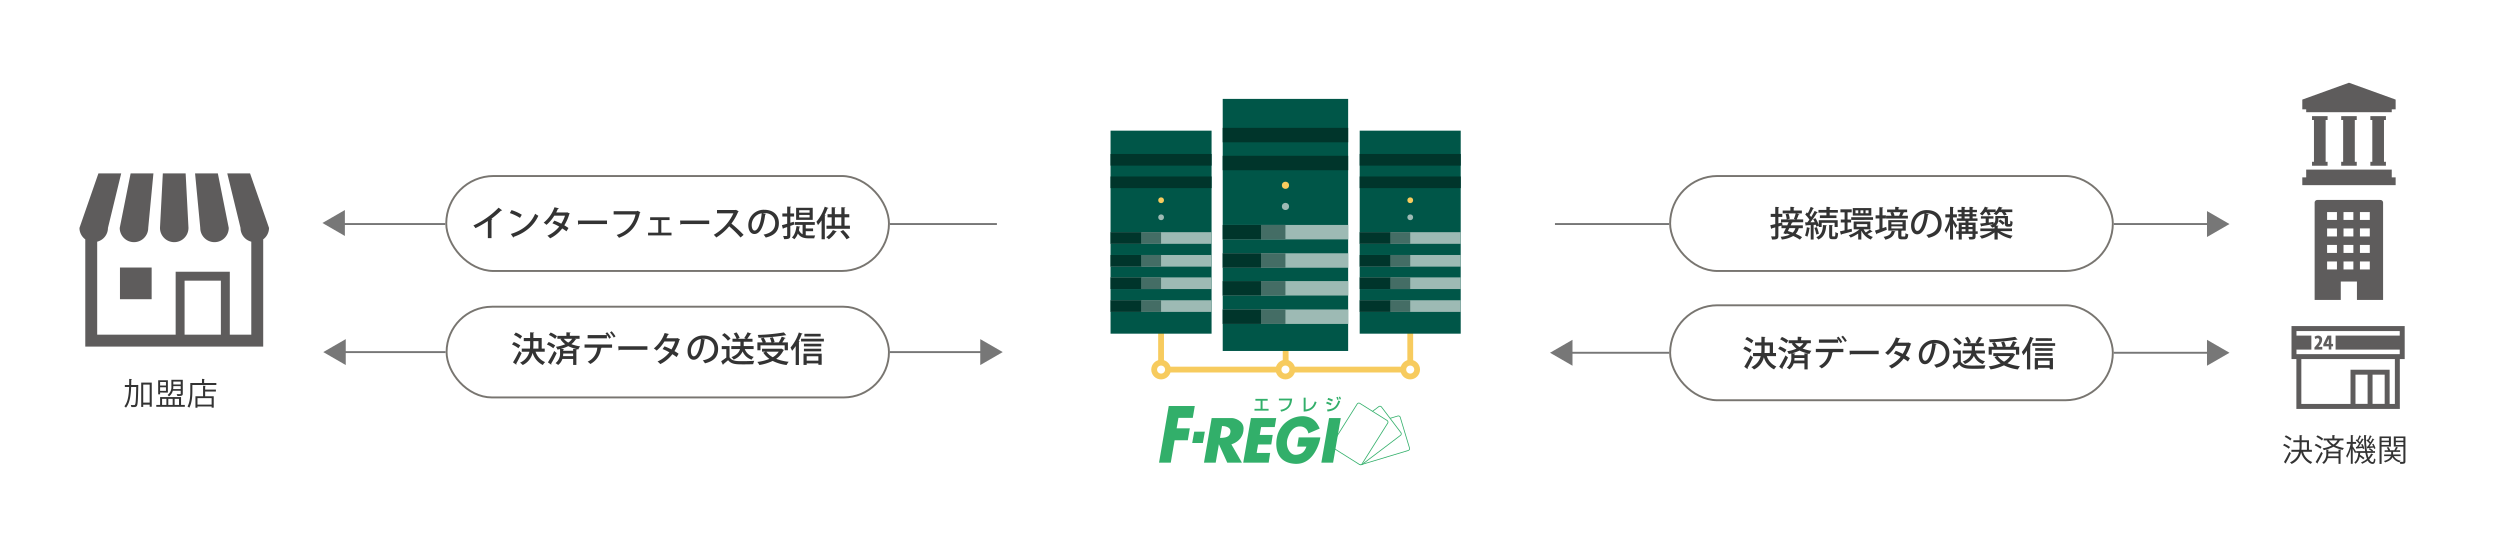 <svg xmlns="http://www.w3.org/2000/svg" xmlns:xlink="http://www.w3.org/1999/xlink" width="1290" height="278" viewBox="0 0 1290 278">
  <defs>
    <filter id="長方形_11693" x="0" y="0" width="1290" height="278" filterUnits="userSpaceOnUse">
      <feOffset dy="1" input="SourceAlpha"/>
      <feGaussianBlur stdDeviation="3" result="blur"/>
      <feFlood flood-opacity="0.161"/>
      <feComposite operator="in" in2="blur"/>
      <feComposite in="SourceGraphic"/>
    </filter>
    <clipPath id="clip-path">
      <rect id="長方形_11200" data-name="長方形 11200" width="347.057" height="11.109" fill="none"/>
    </clipPath>
  </defs>
  <g id="コンポーネント_9_6" data-name="コンポーネント 9 – 6" transform="translate(9 8)">
    <g transform="matrix(1, 0, 0, 1, -9, -8)" filter="url(#長方形_11693)">
      <rect id="長方形_11693-2" data-name="長方形 11693" width="1272" height="260" transform="translate(9 8)" fill="#fff"/>
    </g>
    <g id="グループ_19243" data-name="グループ 19243" transform="translate(793.36 102.048)">
      <g id="グループ_19242" data-name="グループ 19242" transform="translate(0 0)">
        <g id="グループ_19241" data-name="グループ 19241" clip-path="url(#clip-path)">
          <line id="線_64" data-name="線 64" x2="341.842" transform="translate(0 5.555)" fill="none" stroke="#777" stroke-miterlimit="10" stroke-width="1"/>
        </g>
      </g>
    </g>
    <g id="グループ_21428" data-name="グループ 21428" transform="translate(158.35 102.048)">
      <g id="グループ_19242-2" data-name="グループ 19242" transform="translate(0 0)">
        <g id="グループ_19241-2" data-name="グループ 19241" clip-path="url(#clip-path)">
          <line id="線_64-2" data-name="線 64" x1="341.842" transform="translate(5.215 5.555)" fill="none" stroke="#777" stroke-miterlimit="10" stroke-width="1"/>
        </g>
      </g>
    </g>
    <g id="グループ_19242-3" data-name="グループ 19242" transform="translate(793.36 168.47)">
      <g id="グループ_19241-3" data-name="グループ 19241" clip-path="url(#clip-path)">
        <line id="線_64-3" data-name="線 64" x2="341.842" transform="translate(0 5.555)" fill="none" stroke="#777" stroke-miterlimit="10" stroke-width="1"/>
      </g>
    </g>
    <g id="グループ_21429" data-name="グループ 21429" transform="translate(160.36 168.122)">
      <g id="グループ_19241-4" data-name="グループ 19241" clip-path="url(#clip-path)">
        <line id="線_64-4" data-name="線 64" x2="341.842" transform="translate(0 5.555)" fill="none" stroke="#777" stroke-miterlimit="10" stroke-width="1"/>
      </g>
    </g>
    <path id="パス_15391" data-name="パス 15391" d="M306.381,0V13.394l11.6-6.7Z" transform="translate(823.427 167.327)" fill="#777"/>
    <path id="パス_18315" data-name="パス 18315" d="M306.381,0V13.394l11.6-6.7Z" transform="translate(190.427 166.979)" fill="#777"/>
    <path id="パス_18312" data-name="パス 18312" d="M306.381,0V13.394l11.6-6.7Z" transform="translate(823.427 100.907)" fill="#777"/>
    <path id="パス_18313" data-name="パス 18313" d="M317.98,0V13.393l-11.6-6.7Z" transform="translate(-149.021 100.368)" fill="#777"/>
    <path id="パス_18311" data-name="パス 18311" d="M317.979,0V13.393l-11.6-6.7Z" transform="translate(484.427 167.327)" fill="#777"/>
    <path id="パス_18314" data-name="パス 18314" d="M317.979,0V13.393l-11.6-6.7Z" transform="translate(-148.573 166.979)" fill="#777"/>
    <g id="グループ_17780" data-name="グループ 17780" transform="translate(32 81.473)">
      <path id="パス_5200" data-name="パス 5200" d="M919.449,870.289a7.354,7.354,0,0,0,7.352-7.352l2.684-28.13H917.723l-5.626,28.13A7.354,7.354,0,0,0,919.449,870.289Z" transform="translate(-891.319 -834.807)" fill="#5e5c5c"/>
      <path id="パス_5201" data-name="パス 5201" d="M926.285,870.289a7.354,7.354,0,0,0,7.349-7.352l-1.468-28.13H920.4l-1.471,28.13A7.354,7.354,0,0,0,926.285,870.289Z" transform="translate(-877.378 -834.807)" fill="#5e5c5c"/>
      <path id="パス_5202" data-name="パス 5202" d="M934.922,870.289a7.354,7.354,0,0,0,7.35-7.352l-5.626-28.13h-11.76l2.684,28.13A7.355,7.355,0,0,0,934.922,870.289Z" transform="translate(-865.237 -834.807)" fill="#5e5c5c"/>
      <path id="パス_5203" data-name="パス 5203" d="M993.291,834.807H981.529l6.841,28.13a7.336,7.336,0,0,0,5.553,7.1v47.995H982.844V885.559H954.9v32.476H914.41V870.039a7.335,7.335,0,0,0,5.556-7.1l6.838-28.13H915.042l-9.78,28.13a7.323,7.323,0,0,0,3,5.9v55.353h91.814V868.833a7.329,7.329,0,0,0,3-5.9Zm-15.06,83.227H959.508V890.172h18.723Z" transform="translate(-905.261 -834.807)" fill="#5e5c5c"/>
      <rect id="長方形_5532" data-name="長方形 5532" width="16.349" height="16.349" transform="translate(20.901 48.574)" fill="#5e5c5c"/>
    </g>
    <g id="長方形_10686" data-name="長方形 10686" transform="translate(220.767 82.321)" fill="#fff" stroke="#787570" stroke-width="1">
      <rect width="229.437" height="50.01" rx="25" stroke="none"/>
      <rect x="0.5" y="0.5" width="228.437" height="49.01" rx="24.5" fill="none"/>
    </g>
    <g id="長方形_11972" data-name="長方形 11972" transform="translate(852.282 82.321)" fill="#fff" stroke="#787570" stroke-width="1">
      <rect width="229.437" height="50.01" rx="25" stroke="none"/>
      <rect x="0.5" y="0.5" width="228.437" height="49.01" rx="24.5" fill="none"/>
    </g>
    <g id="長方形_11973" data-name="長方形 11973" transform="translate(852.282 149.019)" fill="#fff" stroke="#787570" stroke-width="1">
      <rect width="229.437" height="50.01" rx="25" stroke="none"/>
      <rect x="0.5" y="0.5" width="228.437" height="49.01" rx="24.5" fill="none"/>
    </g>
    <g id="長方形_11583" data-name="長方形 11583" transform="translate(220.942 149.773)" fill="#fff" stroke="#787570" stroke-width="1">
      <rect width="229.261" height="47.807" rx="23.904" stroke="none"/>
      <rect x="0.5" y="0.5" width="228.261" height="46.807" rx="23.404" fill="none"/>
    </g>
    <path id="パス_52736" data-name="パス 52736" d="M17.424-6.84H15.858v-5.472H11.574v-2.52c.288-.036.4-.126.414-.288l-2.106-.126v2.934H6.606v1.62H9.882V-9c0,.72-.018,1.44-.09,2.16H5.562v1.6h3.96A8.46,8.46,0,0,1,4.68.414,7.581,7.581,0,0,1,6.066,1.638a9.226,9.226,0,0,0,5.094-6.3A10.085,10.085,0,0,0,16.434,1.62,6.892,6.892,0,0,1,17.622.126,8.6,8.6,0,0,1,12.69-5.238h4.734Zm-3.24-3.852V-6.84H11.5c.054-.72.072-1.422.072-2.142v-1.71ZM1.53-13.9a13.369,13.369,0,0,1,3.24,2.034l.99-1.386a13.9,13.9,0,0,0-3.294-1.89ZM.522-8.964A14.229,14.229,0,0,1,3.834-7.02l.99-1.44a14.74,14.74,0,0,0-3.366-1.782ZM2.736,1.458a.43.43,0,0,0,.09-.252A.479.479,0,0,0,2.718.918a60.651,60.651,0,0,0,2.79-5.454l-1.3-1.08A54.629,54.629,0,0,1,1.044.252ZM35.406-11.9v-1.53h-5.04v-1.4c.288-.036.4-.144.414-.288L28.6-15.264v1.836H23.94v1.53h2.178l-.594.234A11.249,11.249,0,0,0,27.99-9.09,19.832,19.832,0,0,1,23.2-7.758a7.567,7.567,0,0,1,.81,1.44c.45-.09.882-.18,1.314-.288v2A6.109,6.109,0,0,1,22.986.648a8.573,8.573,0,0,1,1.35.954,6.277,6.277,0,0,0,2.2-3.114h5.544V1.6H33.75V-6.264c.27-.036.4-.144.432-.27l.576.126a4.47,4.47,0,0,1,.954-1.566,22.721,22.721,0,0,1-4.554-1.17,8.144,8.144,0,0,0,2.124-2.322c.2.018.36-.018.432-.2L32.94-11.9Zm-3.33,6.192H26.964V-6.3c.27-.036.4-.126.414-.288L25.7-6.7a18.577,18.577,0,0,0,3.834-1.422A18.945,18.945,0,0,0,34.074-6.57v.018l-2-.126Zm0,1.422v1.332h-5.22a12.032,12.032,0,0,0,.108-1.332ZM19.53-13.9a13.369,13.369,0,0,1,3.24,2.034l.99-1.386a13.9,13.9,0,0,0-3.294-1.89Zm12.024,2a6.5,6.5,0,0,1-2,1.962A9.486,9.486,0,0,1,27.234-11.9ZM18.522-8.964A14.229,14.229,0,0,1,21.834-7.02l.99-1.44a14.74,14.74,0,0,0-3.366-1.782ZM20.754,1.458a.43.43,0,0,0,.09-.252.479.479,0,0,0-.108-.288A55.662,55.662,0,0,0,23.6-4.536l-1.3-1.08A53.974,53.974,0,0,1,19.062.252Zm33.192-14.6A14.831,14.831,0,0,0,51.93-15.8l-.828.612a13.962,13.962,0,0,1,1.926,2.664Zm-2.34.558a14.285,14.285,0,0,0-1.98-2.718l-.864.648a5.659,5.659,0,0,1,.72.828H39.564v1.674H49.5v-1.656a10.3,10.3,0,0,1,1.188,1.872ZM44.532-7.308a8.442,8.442,0,0,1-4.968,7.2A11.9,11.9,0,0,1,40.95,1.1a10.241,10.241,0,0,0,5.472-8.064c.234-.018.36-.108.4-.234l-.342-.09h5.688V-8.982h-14.2v1.674Zm10.98,1.4a.755.755,0,0,0,.576-.324H70.4v-1.8H55.368ZM85.86-12.276l-.324.09H80.172c.306-.594.684-1.368.9-1.908.288,0,.468-.072.54-.252l-2.322-.54A17.606,17.606,0,0,1,73.71-6.93,10.456,10.456,0,0,1,75.168-5.8a19.154,19.154,0,0,0,4.014-4.734h5.526a16.907,16.907,0,0,1-1.926,4.122,27.762,27.762,0,0,0-3.564-1.584l-.99,1.4A23.186,23.186,0,0,1,81.738-4.9,16.793,16.793,0,0,1,75.618-.18a5.585,5.585,0,0,1,1.4,1.35,17.186,17.186,0,0,0,6.264-5.13,25.987,25.987,0,0,1,2.2,1.494l1.026-1.71c-.576-.432-1.44-.972-2.142-1.386a23.571,23.571,0,0,0,2.574-5.8.445.445,0,0,0,.27-.27Zm12.672.4c.252-.018.486-.036.738-.036,3.762,0,5.706,2.3,5.706,5.238,0,3.114-1.872,5.094-5.994,5.9a11.852,11.852,0,0,1,1.134,1.53c4.446-1.1,6.768-3.222,6.768-7.488,0-3.708-2.43-6.858-7.6-6.858a7.93,7.93,0,0,0-8.172,7.956c0,2.952,1.4,4.554,3.15,4.554,3.024,0,4.86-4.194,5.562-10.1a.483.483,0,0,0,.486-.288ZM94.32-2.862c-.828,0-1.458-1.116-1.458-2.826a6.149,6.149,0,0,1,5.148-6.084C97.632-7.2,96.264-2.862,94.32-2.862Zm30.888-5.274H120.1v-2.25h4.536v-1.53H121.9a21.511,21.511,0,0,0,1.71-2.43c.234,0,.4-.054.468-.18l-1.98-.756a19.231,19.231,0,0,1-1.746,3.006l.81.36h-4.194l1.026-.45a9.588,9.588,0,0,0-1.638-2.862l-1.44.612a10.6,10.6,0,0,1,1.476,2.7H114.3v1.53h4.086v2.25h-4.7v1.53h4.5C117.81-5.148,116.73-3.6,113.76-2.43a5.592,5.592,0,0,1,1.134,1.242,8.383,8.383,0,0,0,4.644-4.194,7.43,7.43,0,0,0,4.626,4.248,6.5,6.5,0,0,1,1.1-1.44,6.432,6.432,0,0,1-4.626-4.032h4.572Zm-16.326-5.67a13.622,13.622,0,0,1,3.06,2.9l1.35-1.116a13.528,13.528,0,0,0-3.15-2.808Zm-.126,5.67v1.584h2.358v4.32a30.611,30.611,0,0,1-2.646,1.89l.9,1.89a.305.305,0,0,0,.216-.342c.72-.576,1.6-1.314,2.448-2.07,1.782,2.16,4.1,2.16,8.19,2.16,1.692,0,3.51-.036,4.752-.09a8.269,8.269,0,0,1,.558-1.746c-1.62.108-4.14.18-6.192.18-2.826,0-5.292,0-6.552-1.98v-5.8Zm30.51,1.368h-9.72v1.512H131.4l-1.242.5a12.323,12.323,0,0,0,3.186,3.222A23.917,23.917,0,0,1,127.116.036,6.7,6.7,0,0,1,128.16,1.62a23.811,23.811,0,0,0,6.876-2.106,21.979,21.979,0,0,0,7.182,2.124A7.823,7.823,0,0,1,143.3-.036a24.494,24.494,0,0,1-6.462-1.53,11.4,11.4,0,0,0,3.744-4.3.6.6,0,0,0,.288-.234l-1.278-.72Zm1.962-1.764v2.538H142.9v-4.05H140a23.41,23.41,0,0,0,1.278-2.088c.234,0,.4-.072.45-.18L139.716-13a21.8,21.8,0,0,1-1.512,2.952H135.18l.846-.216a11.038,11.038,0,0,0-.918-2.466l-1.53.342a11.967,11.967,0,0,1,.792,2.34h-3.276l.468-.144a9.959,9.959,0,0,0-1.188-2.286l-1.494.432a12.118,12.118,0,0,1,.99,2h-2.718v4.05h1.6V-8.532Zm-3.06,3.276a9.24,9.24,0,0,1-3.078,2.862A9.882,9.882,0,0,1,131.8-5.256Zm2.646-9.936a96.505,96.505,0,0,1-13.482,1.3,4.973,4.973,0,0,1,.378,1.458,101.657,101.657,0,0,0,13.9-1.3,1.239,1.239,0,0,0,.234.036.384.384,0,0,0,.216-.054ZM152.586,1.6V.792h6.03V1.53h1.71V-4.23h-9.378V1.6Zm6.03-2.2h-6.03V-2.88h6.03Zm-11.7,2.214h1.674V-10.314c.252-.036.378-.126.4-.27l-.558-.162a33.054,33.054,0,0,0,1.584-3.564c.252,0,.4-.054.468-.2l-1.944-.666a23.055,23.055,0,0,1-4.3,7.794,18.3,18.3,0,0,1,.828,1.692,22.886,22.886,0,0,0,1.854-2.448Zm4.5-16.092V-13.1H159.8v-1.368Zm-1.728,3.96H161.46v-1.4H149.688Zm1.476,1.17v1.368h8.964V-9.342Zm8.91,3.924V-6.786h-8.91v1.368Z" transform="translate(890 181)" fill="#333"/>
    <path id="パス_52735" data-name="パス 52735" d="M17.424-6.84H15.858v-5.472H11.574v-2.52c.288-.036.4-.126.414-.288l-2.106-.126v2.934H6.606v1.62H9.882V-9c0,.72-.018,1.44-.09,2.16H5.562v1.6h3.96A8.46,8.46,0,0,1,4.68.414,7.581,7.581,0,0,1,6.066,1.638a9.226,9.226,0,0,0,5.094-6.3A10.085,10.085,0,0,0,16.434,1.62,6.892,6.892,0,0,1,17.622.126,8.6,8.6,0,0,1,12.69-5.238h4.734Zm-3.24-3.852V-6.84H11.5c.054-.72.072-1.422.072-2.142v-1.71ZM1.53-13.9a13.369,13.369,0,0,1,3.24,2.034l.99-1.386a13.9,13.9,0,0,0-3.294-1.89ZM.522-8.964A14.229,14.229,0,0,1,3.834-7.02l.99-1.44a14.74,14.74,0,0,0-3.366-1.782ZM2.736,1.458a.43.43,0,0,0,.09-.252A.479.479,0,0,0,2.718.918a60.651,60.651,0,0,0,2.79-5.454l-1.3-1.08A54.629,54.629,0,0,1,1.044.252ZM35.406-11.9v-1.53h-5.04v-1.4c.288-.036.4-.144.414-.288L28.6-15.264v1.836H23.94v1.53h2.178l-.594.234A11.249,11.249,0,0,0,27.99-9.09,19.832,19.832,0,0,1,23.2-7.758a7.567,7.567,0,0,1,.81,1.44c.45-.09.882-.18,1.314-.288v2A6.109,6.109,0,0,1,22.986.648a8.573,8.573,0,0,1,1.35.954,6.277,6.277,0,0,0,2.2-3.114h5.544V1.6H33.75V-6.264c.27-.036.4-.144.432-.27l.576.126a4.47,4.47,0,0,1,.954-1.566,22.721,22.721,0,0,1-4.554-1.17,8.144,8.144,0,0,0,2.124-2.322c.2.018.36-.018.432-.2L32.94-11.9Zm-3.33,6.192H26.964V-6.3c.27-.036.4-.126.414-.288L25.7-6.7a18.577,18.577,0,0,0,3.834-1.422A18.945,18.945,0,0,0,34.074-6.57v.018l-2-.126Zm0,1.422v1.332h-5.22a12.032,12.032,0,0,0,.108-1.332ZM19.53-13.9a13.369,13.369,0,0,1,3.24,2.034l.99-1.386a13.9,13.9,0,0,0-3.294-1.89Zm12.024,2a6.5,6.5,0,0,1-2,1.962A9.486,9.486,0,0,1,27.234-11.9ZM18.522-8.964A14.229,14.229,0,0,1,21.834-7.02l.99-1.44a14.74,14.74,0,0,0-3.366-1.782ZM20.754,1.458a.43.43,0,0,0,.09-.252.479.479,0,0,0-.108-.288A55.662,55.662,0,0,0,23.6-4.536l-1.3-1.08A53.974,53.974,0,0,1,19.062.252Zm33.192-14.6A14.831,14.831,0,0,0,51.93-15.8l-.828.612a13.962,13.962,0,0,1,1.926,2.664Zm-2.34.558a14.285,14.285,0,0,0-1.98-2.718l-.864.648a5.659,5.659,0,0,1,.72.828H39.564v1.674H49.5v-1.656a10.3,10.3,0,0,1,1.188,1.872ZM44.532-7.308a8.442,8.442,0,0,1-4.968,7.2A11.9,11.9,0,0,1,40.95,1.1a10.241,10.241,0,0,0,5.472-8.064c.234-.018.36-.108.4-.234l-.342-.09h5.688V-8.982h-14.2v1.674Zm10.98,1.4a.755.755,0,0,0,.576-.324H70.4v-1.8H55.368ZM85.86-12.276l-.324.09H80.172c.306-.594.684-1.368.9-1.908.288,0,.468-.072.54-.252l-2.322-.54A17.606,17.606,0,0,1,73.71-6.93,10.456,10.456,0,0,1,75.168-5.8a19.154,19.154,0,0,0,4.014-4.734h5.526a16.907,16.907,0,0,1-1.926,4.122,27.762,27.762,0,0,0-3.564-1.584l-.99,1.4A23.186,23.186,0,0,1,81.738-4.9,16.793,16.793,0,0,1,75.618-.18a5.585,5.585,0,0,1,1.4,1.35,17.186,17.186,0,0,0,6.264-5.13,25.987,25.987,0,0,1,2.2,1.494l1.026-1.71c-.576-.432-1.44-.972-2.142-1.386a23.571,23.571,0,0,0,2.574-5.8.445.445,0,0,0,.27-.27Zm12.672.4c.252-.018.486-.036.738-.036,3.762,0,5.706,2.3,5.706,5.238,0,3.114-1.872,5.094-5.994,5.9a11.852,11.852,0,0,1,1.134,1.53c4.446-1.1,6.768-3.222,6.768-7.488,0-3.708-2.43-6.858-7.6-6.858a7.93,7.93,0,0,0-8.172,7.956c0,2.952,1.4,4.554,3.15,4.554,3.024,0,4.86-4.194,5.562-10.1a.483.483,0,0,0,.486-.288ZM94.32-2.862c-.828,0-1.458-1.116-1.458-2.826a6.149,6.149,0,0,1,5.148-6.084C97.632-7.2,96.264-2.862,94.32-2.862Zm30.888-5.274H120.1v-2.25h4.536v-1.53H121.9a21.511,21.511,0,0,0,1.71-2.43c.234,0,.4-.054.468-.18l-1.98-.756a19.231,19.231,0,0,1-1.746,3.006l.81.36h-4.194l1.026-.45a9.588,9.588,0,0,0-1.638-2.862l-1.44.612a10.6,10.6,0,0,1,1.476,2.7H114.3v1.53h4.086v2.25h-4.7v1.53h4.5C117.81-5.148,116.73-3.6,113.76-2.43a5.592,5.592,0,0,1,1.134,1.242,8.383,8.383,0,0,0,4.644-4.194,7.43,7.43,0,0,0,4.626,4.248,6.5,6.5,0,0,1,1.1-1.44,6.432,6.432,0,0,1-4.626-4.032h4.572Zm-16.326-5.67a13.622,13.622,0,0,1,3.06,2.9l1.35-1.116a13.528,13.528,0,0,0-3.15-2.808Zm-.126,5.67v1.584h2.358v4.32a30.611,30.611,0,0,1-2.646,1.89l.9,1.89a.305.305,0,0,0,.216-.342c.72-.576,1.6-1.314,2.448-2.07,1.782,2.16,4.1,2.16,8.19,2.16,1.692,0,3.51-.036,4.752-.09a8.269,8.269,0,0,1,.558-1.746c-1.62.108-4.14.18-6.192.18-2.826,0-5.292,0-6.552-1.98v-5.8Zm30.51,1.368h-9.72v1.512H131.4l-1.242.5a12.323,12.323,0,0,0,3.186,3.222A23.917,23.917,0,0,1,127.116.036,6.7,6.7,0,0,1,128.16,1.62a23.811,23.811,0,0,0,6.876-2.106,21.979,21.979,0,0,0,7.182,2.124A7.823,7.823,0,0,1,143.3-.036a24.494,24.494,0,0,1-6.462-1.53,11.4,11.4,0,0,0,3.744-4.3.6.6,0,0,0,.288-.234l-1.278-.72Zm1.962-1.764v2.538H142.9v-4.05H140a23.41,23.41,0,0,0,1.278-2.088c.234,0,.4-.072.45-.18L139.716-13a21.8,21.8,0,0,1-1.512,2.952H135.18l.846-.216a11.038,11.038,0,0,0-.918-2.466l-1.53.342a11.967,11.967,0,0,1,.792,2.34h-3.276l.468-.144a9.959,9.959,0,0,0-1.188-2.286l-1.494.432a12.118,12.118,0,0,1,.99,2h-2.718v4.05h1.6V-8.532Zm-3.06,3.276a9.24,9.24,0,0,1-3.078,2.862A9.882,9.882,0,0,1,131.8-5.256Zm2.646-9.936a96.505,96.505,0,0,1-13.482,1.3,4.973,4.973,0,0,1,.378,1.458,101.657,101.657,0,0,0,13.9-1.3,1.239,1.239,0,0,0,.234.036.384.384,0,0,0,.216-.054ZM152.586,1.6V.792h6.03V1.53h1.71V-4.23h-9.378V1.6Zm6.03-2.2h-6.03V-2.88h6.03Zm-11.7,2.214h1.674V-10.314c.252-.036.378-.126.4-.27l-.558-.162a33.054,33.054,0,0,0,1.584-3.564c.252,0,.4-.054.468-.2l-1.944-.666a23.055,23.055,0,0,1-4.3,7.794,18.3,18.3,0,0,1,.828,1.692,22.886,22.886,0,0,0,1.854-2.448Zm4.5-16.092V-13.1H159.8v-1.368Zm-1.728,3.96H161.46v-1.4H149.688Zm1.476,1.17v1.368h8.964V-9.342Zm8.91,3.924V-6.786h-8.91v1.368Z" transform="translate(254.661 178.72)" fill="#333"/>
    <path id="パス_52737" data-name="パス 52737" d="M17.442-8.784H14.094a21.4,21.4,0,0,0,1.026-2.538c.234,0,.378-.072.414-.2L13.842-11.9h2.916v-1.458H12.546V-14.85c.288-.054.4-.144.414-.306l-2.142-.126v1.926H6.858V-11.9h6.714a18.955,18.955,0,0,1-.918,2.862l.918.252H9.018l1.494-.342a9.768,9.768,0,0,0-.666-2.664L8.37-11.5a11.343,11.343,0,0,1,.576,2.718H6.012v1.476H9.9L9.216-5.724H6.7l.054-.018L6.588-7.218,4.644-6.75v-3.312H6.66v-1.566H4.644V-14.85c.288-.036.4-.144.414-.306l-2.034-.09v3.618H.684v1.566h2.34v3.708C2.052-6.138,1.17-5.94.468-5.8L.936-3.87a.386.386,0,0,0,.306-.288l1.782-.5v4.3c0,.252-.072.342-.324.342H2c-.324,0-.72,0-1.134-.018A6.727,6.727,0,0,1,1.35,1.6c2.61.036,3.294-.288,3.294-1.962V-5.13l1.6-.468v1.332H8.532c-.45.972-.918,1.908-1.314,2.628l1.476.468.2-.36c.54.162,1.1.378,1.674.594A14.539,14.539,0,0,1,5.76.18,4.472,4.472,0,0,1,6.408,1.6,14.631,14.631,0,0,0,12.294-.234a22.577,22.577,0,0,1,3.456,1.89L16.866.378a20.13,20.13,0,0,0-3.276-1.71,7.3,7.3,0,0,0,1.584-2.934h2.088V-5.724H11c.234-.486.45-.972.648-1.4.234,0,.378-.054.432-.18h5.364ZM13.428-4.266a5.388,5.388,0,0,1-1.386,2.3c-.864-.306-1.71-.594-2.5-.828.252-.468.5-.972.738-1.476Zm12.06-1.3v.684h1.494V-7.02H33.66v2.142h1.584V-8.37H25.488v2.5a16.914,16.914,0,0,0-1.674-3.546l-1.224.5c.288.486.558,1.026.81,1.566l-2.25.054a46.839,46.839,0,0,0,3.4-4.932.524.524,0,0,0,.45-.162l-1.656-.774a33.25,33.25,0,0,1-1.8,3.15,9.072,9.072,0,0,0-.792-.99,27.083,27.083,0,0,0,1.836-3.384.451.451,0,0,0,.432-.18l-1.71-.7a26.1,26.1,0,0,1-1.476,3.312c-.162-.162-.324-.324-.486-.468-.234.324-.468.648-.864,1.116a16.056,16.056,0,0,1,2.178,2.628c-.36.5-.7.972-1.044,1.4L18.4-7.254l.36,1.764a.325.325,0,0,0,.288-.252c.63-.018,1.422-.072,2.286-.126V1.6h1.494V-5.94l1.116-.072a7.508,7.508,0,0,1,.306.99ZM32.4-5.49c.27-.054.378-.144.4-.288L30.852-5.9V-.558c0,1.512.306,1.98,1.656,1.98h1.3c1.116,0,1.512-.63,1.638-3.06a4.217,4.217,0,0,1-1.386-.63c-.036,1.962-.108,2.25-.414,2.25H32.76c-.324,0-.36-.072-.36-.558Zm-4.77-.378c-.09,3.24-1.008,5.346-3.42,6.282A7.161,7.161,0,0,1,25.254,1.6c2.7-1.134,3.816-3.546,4.05-7.074.216-.054.342-.144.36-.288Zm-1.566-5v1.4H34.6v-1.4H31.122v-1.386h4.212v-1.4H31.122V-14.85c.288-.054.4-.162.414-.306l-2.106-.126v1.62h-4.1v1.4h4.1v1.386ZM23.238-4.41A18.639,18.639,0,0,1,24.21-.972L25.542-1.4A18.805,18.805,0,0,0,24.5-4.788Zm-3.924-.342a15.3,15.3,0,0,1-.936,4.3A8.563,8.563,0,0,1,19.6.144a16.56,16.56,0,0,0,1.044-4.3c.216,0,.342-.072.378-.2Zm23.724-9.9v3.906H52.6v-3.906Zm3.96,2.7v-1.512h1.494v1.512Zm-2.574,0v-1.512h1.44v1.512Zm5.22,0v-1.512h1.512v1.512ZM40.338-3.474V-7.218h1.836V-8.73H40.338v-3.708H42.48v-1.53H36.666v1.53h2.142V-8.73H36.846v1.512h1.962v4.086c-.9.2-1.728.378-2.394.5l.54,1.818a.364.364,0,0,0,.288-.306c1.314-.324,3.4-.864,5.382-1.386L42.462-3.96Zm1.89-5.058H53.5V-9.918H42.228ZM52.11-3.654V-7.686H43.488v4.032h3.024a17.5,17.5,0,0,1-5.58,3.042,7.063,7.063,0,0,1,.99,1.206,18.331,18.331,0,0,0,3.906-2.088V1.584h1.62V-2.754l.108-.09A9.26,9.26,0,0,0,52.344,1.62,7.115,7.115,0,0,1,53.424.27,8.083,8.083,0,0,1,50.6-1.242c.72-.324,1.656-.846,2.214-1.17a.43.43,0,0,0,.414-.09L51.858-3.546a16.649,16.649,0,0,1-2.106,1.494,7.606,7.606,0,0,1-1.134-1.6Zm-1.6-2.7v1.386H45V-6.354ZM68.112-2.9a.68.68,0,0,0,.306-.108H70.38V-8.424H61.344v5.418h5.13V-.432c0,1.458.342,1.926,1.836,1.926h1.6c1.17,0,1.584-.5,1.746-2.574a4.5,4.5,0,0,1-1.44-.594c-.054,1.512-.126,1.71-.486,1.71h-1.17c-.4,0-.45-.072-.45-.486Zm.594-4.428v1.08h-5.76v-1.08Zm0,2.124v1.1h-5.76V-5.2Zm-.252-5.472c.27-.468.558-1.008.756-1.4.216,0,.36-.072.414-.2l-.882-.234h2.34v-1.368H66.6v-.972c.288-.054.4-.162.414-.306l-2.106-.126v1.4H60.75v1.368h2.52l-.9.2A8.749,8.749,0,0,1,63-10.674H60.21v1.422H71.478v-1.422Zm-1.26,0h-3.06l.45-.108A7.024,7.024,0,0,0,63.9-12.51h3.726a12.576,12.576,0,0,1-.684,1.746Zm-8.82,1.4h1.764v-1.6H58.374v-3.816c.27-.036.378-.126.4-.288l-2-.108v4.212H54.81v1.6h1.962v5.544c-.882.288-1.692.54-2.322.72L55.242-1.1a.353.353,0,0,0,.234-.324c1.278-.468,3.258-1.26,5.112-2.016-.126-.648-.216-1.062-.288-1.494l-1.926.666ZM63.09-2.88c-.342,1.566-1.152,2.556-4.176,3.1a5.291,5.291,0,0,1,.936,1.458c3.42-.846,4.338-2.25,4.842-4.068q.351-.054.378-.27Zm17.442-9c.252-.018.486-.036.738-.036,3.762,0,5.706,2.3,5.706,5.238,0,3.114-1.872,5.094-5.994,5.9A11.852,11.852,0,0,1,82.116.756c4.446-1.1,6.768-3.222,6.768-7.488,0-3.708-2.43-6.858-7.6-6.858a7.93,7.93,0,0,0-8.172,7.956c0,2.952,1.4,4.554,3.15,4.554,3.024,0,4.86-4.194,5.562-10.1a.483.483,0,0,0,.486-.288ZM76.32-2.862c-.828,0-1.458-1.116-1.458-2.826a6.149,6.149,0,0,1,5.148-6.084C79.632-7.2,78.264-2.862,76.32-2.862Zm30.078.234v-4.5h-3.654v-.9h4.644v-1.26h-2.52v-1.026h1.89V-11.52h-1.89v-.972H107.1v-1.224h-2.232v-1.152c.288-.036.4-.126.414-.288l-2.016-.108v1.548h-2.52v-1.152c.27-.036.4-.144.414-.288l-2.016-.108v1.548h-2v1.224h2v.972h-1.62v1.206h1.62v1.026H96.732v1.26H101.2v.9H97.7v4.5H96.426v1.3H97.7V1.584H99.27V-1.332h5.544V-.054c0,.288-.108.288-1.008.288-.324,0-.7,0-1.1-.018a6.836,6.836,0,0,1,.468,1.368c2.412,0,3.222-.054,3.222-1.62v-1.3h1.1v-1.3ZM101.2-4.9H99.27V-5.9H101.2Zm3.618,0h-2.07V-5.9h2.07ZM101.2-3.726v1.1H99.27v-1.1Zm1.548,0h2.07v1.1h-2.07Zm.522-8.766v.972h-2.52v-.972Zm0,2.178v1.026h-2.52v-1.026Zm-8.5.5h1.98v-1.584H94.77v-3.474c.288-.054.4-.144.414-.288l-1.98-.108v3.87H90.81V-9.81h2.25a19.279,19.279,0,0,1-2.646,6.552,8.343,8.343,0,0,1,.81,1.476A17.638,17.638,0,0,0,93.2-6.21V1.584H94.77V-6.7c.486.864,1.008,1.872,1.26,2.466l.918-1.242c-.306-.5-1.674-2.574-2.178-3.258Zm19.422-1.4a8.023,8.023,0,0,0-.648-1.332h3.042a6.039,6.039,0,0,1-.9.792,9.291,9.291,0,0,1,1.386.792,9.168,9.168,0,0,0,1.53-1.584h1.314a8.791,8.791,0,0,1,1.116,1.764l1.44-.45a7.04,7.04,0,0,0-.828-1.314h3.708v-1.368h-5.814c.126-.234.252-.486.36-.72.216,0,.36-.054.414-.2l-1.89-.54a8.9,8.9,0,0,1-1.674,2.646v-1.188h-4.5c.126-.234.252-.468.36-.7a.393.393,0,0,0,.414-.162l-1.836-.594a10.361,10.361,0,0,1-2.61,3.69,9.433,9.433,0,0,1,1.278.882,10.451,10.451,0,0,0,1.512-1.746H112a9.721,9.721,0,0,1,.81,1.746Zm11,7.11h-7.38V-5.22c.288-.036.4-.126.414-.288l-1.35-.09a3.946,3.946,0,0,0,1.26-3.078V-9.36h3.348v2.3c0,.99,0,2.016,1.494,2.016h.864c1.53,0,1.566-.846,1.656-2.538a3.5,3.5,0,0,1-1.152-.594c-.036,1.386-.072,1.6-.234,1.728-.108.054-.162.054-.7.054-.306,0-.306-.072-.306-.666V-10.53h-6.516v1.818a2.594,2.594,0,0,1-.9,2.106l-.036-.882-2.466.324V-9.2h2.43v-1.224h-6.462V-9.2h2.466v2.232c-1.1.144-2.088.252-2.88.342l.558,1.566a.306.306,0,0,0,.252-.252c1.4-.216,3.564-.594,5.688-.972v.018a6.154,6.154,0,0,1-1.332.63A6.15,6.15,0,0,1,115.038-4.5a6.448,6.448,0,0,0,1.116-.54V-4.1h-7.308v1.368h5.994a17.579,17.579,0,0,1-6.354,2.484,7.382,7.382,0,0,1,1.062,1.4,17.555,17.555,0,0,0,6.606-3.222V1.584h1.656V-2.07A17.1,17.1,0,0,0,124.452,1.1a7.118,7.118,0,0,1,1.08-1.458,17.885,17.885,0,0,1-6.48-2.376h6.138ZM121.446-6.93a12.447,12.447,0,0,0-2.358-1.818l-.972.882A12.019,12.019,0,0,1,120.4-5.94Z" transform="translate(904 114)" fill="#333"/>
    <path id="パス_52734" data-name="パス 52734" d="M14.274-14.67A42.67,42.67,0,0,1,1.26-5.49,7.974,7.974,0,0,1,2.34-4.1a53.279,53.279,0,0,0,6.39-3.69V1.044h1.89v-9.5a.491.491,0,0,0,.432-.306c-.108-.036-.324-.126-.486-.2a44.5,44.5,0,0,0,4.968-4.194.675.675,0,0,0,.18.018.538.538,0,0,0,.4-.162Zm5.814,2.79A24.652,24.652,0,0,1,25.308-9.4l.936-1.62a22.231,22.231,0,0,0-5.31-2.394ZM21.888.774a.576.576,0,0,0,.288-.432c6.03-2.07,10.386-5.922,12.618-10.836a12,12,0,0,1-1.656-1.044C31.014-6.57,26.8-3.006,20.592-1.1ZM49.68-12.276l-.324.09H43.992c.306-.594.684-1.368.9-1.908.288,0,.468-.072.54-.252l-2.322-.54A17.606,17.606,0,0,1,37.53-6.93,10.456,10.456,0,0,1,38.988-5.8,19.154,19.154,0,0,0,43-10.53h5.526A16.907,16.907,0,0,1,46.6-6.408a27.762,27.762,0,0,0-3.564-1.584l-.99,1.4A23.186,23.186,0,0,1,45.558-4.9,16.793,16.793,0,0,1,39.438-.18a5.585,5.585,0,0,1,1.4,1.35,17.186,17.186,0,0,0,6.264-5.13,25.987,25.987,0,0,1,2.2,1.494l1.026-1.71c-.576-.432-1.44-.972-2.142-1.386a23.571,23.571,0,0,0,2.574-5.8.445.445,0,0,0,.27-.27ZM55.332-5.9a.755.755,0,0,0,.576-.324h14.31v-1.8H55.188Zm30.582-7.182-.324.216H73.638v1.71H84.924A13.806,13.806,0,0,1,75.186-.594,9.586,9.586,0,0,1,76.392.882C82.3-1.3,85.68-5.274,87.174-12.06a.546.546,0,0,0,.306-.252ZM92.466-9.72v1.44H96.66v6.5H91.4V-.36h12.1V-1.782H98.244v-6.5h4.248V-9.72ZM108.072-5.9a.755.755,0,0,0,.576-.324h14.31v-1.8h-15.03Zm28.674-7.668-.324.108h-9.45v1.71h8.46A24.613,24.613,0,0,1,125.3-.666,10.479,10.479,0,0,1,126.612.72a28.537,28.537,0,0,0,6.642-5.778A55.441,55.441,0,0,1,139.122.72l1.584-1.368a68.469,68.469,0,0,0-6.3-5.814,27.95,27.95,0,0,0,3.474-6.066.536.536,0,0,0,.306-.252Zm13.806,1.692c.252-.018.486-.036.738-.036,3.762,0,5.706,2.3,5.706,5.238,0,3.114-1.872,5.094-5.994,5.9a11.85,11.85,0,0,1,1.134,1.53c4.446-1.1,6.768-3.222,6.768-7.488,0-3.708-2.43-6.858-7.6-6.858a7.93,7.93,0,0,0-8.172,7.956c0,2.952,1.4,4.554,3.15,4.554,3.024,0,4.86-4.194,5.562-10.1a.483.483,0,0,0,.486-.288ZM146.34-2.862c-.828,0-1.458-1.116-1.458-2.826a6.149,6.149,0,0,1,5.148-6.084C149.652-7.2,148.284-2.862,146.34-2.862ZM167.8-14.616V-8.37h8.568v-6.246Zm1.566,2.52v-1.278h5.382V-12.1Zm0,2.484v-1.3h5.382v1.3Zm-2.772,2.2-1.782.54V-10.1h1.944v-1.584h-1.944V-14.85c.288-.036.4-.144.414-.306l-2.052-.09v3.564h-2.484V-10.1h2.484V-6.39c-1.026.306-1.962.558-2.718.756l.522,1.908a.368.368,0,0,0,.27-.306c.54-.18,1.206-.4,1.926-.648V-.4c0,.252-.09.342-.324.342s-.99,0-1.764-.018a6.693,6.693,0,0,1,.5,1.656c2.682,0,3.222-.378,3.222-1.98v-4.86l2.016-.7Zm9.954,4.878v-1.4h-3.78V-5.8h4.662V-7.254h-10.35V-5.8h4.05V-.954a4.077,4.077,0,0,1-1.89-2.2,13.365,13.365,0,0,0,.288-1.476c.216-.018.36-.09.378-.234L167.994-5.2c-.288,2.484-1.026,4.716-2.376,5.922a7.5,7.5,0,0,1,1.26.9A7.907,7.907,0,0,0,168.7-1.332c1.3,2,3.186,2.484,5.634,2.484h2.808a5.629,5.629,0,0,1,.5-1.494c-.63.018-2.736.018-3.186.018a12.734,12.734,0,0,1-1.692-.108V-2.538ZM192.8-9.7h2.43v-1.6H192.8v-3.2c.306-.036.414-.144.432-.288l-2.106-.126V-11.3h-3.33v-3.2c.288-.036.4-.144.414-.288l-2.07-.126V-11.3H184v1.6h2.142v4.3h-2.664v1.638h12.078V-5.4H192.8Zm-1.674,0v4.3h-3.33V-9.7ZM180.936,1.62h1.674V-10.314c.252-.036.378-.126.4-.27l-.558-.162a33.054,33.054,0,0,0,1.584-3.564c.252,0,.4-.054.468-.2l-1.944-.666a23.055,23.055,0,0,1-4.3,7.794,18.3,18.3,0,0,1,.828,1.692,22.886,22.886,0,0,0,1.854-2.448Zm14.49-.882a24.275,24.275,0,0,0-3.348-3.87l-1.494.774a23.748,23.748,0,0,1,3.24,4Zm-8.64-3.852A11.251,11.251,0,0,1,183.312.54a11.91,11.91,0,0,1,1.368,1.116,15.4,15.4,0,0,0,3.69-3.87.45.45,0,0,0,.45-.162Z" transform="translate(234 113.831)" fill="#333"/>
    <g id="グループ_17783" data-name="グループ 17783" transform="translate(1178.986 34.689)">
      <path id="パス_6964" data-name="パス 6964" d="M160.083,368,136,376.7v5.017h2.007v1.505H182.16v-1.505h2.007V376.7Z" transform="translate(-136 -368)" fill="#5e5c5c"/>
      <path id="パス_6965" data-name="パス 6965" d="M182.16,457.334H138.007v4.014H136v4.014h48.167v-4.014H182.16Z" transform="translate(-136 -412.511)" fill="#5e5c5c"/>
      <path id="パス_6966" data-name="パス 6966" d="M206,425.916v2.007h8.028v-2.007h-1V404.341h1v-2.007H206v2.007h1v21.575Z" transform="translate(-170.878 -385.107)" fill="#5e5c5c"/>
      <path id="パス_6967" data-name="パス 6967" d="M176,425.916v2.007h8.028v-2.007h-1V404.341h1v-2.007H176v2.007h1v21.575Z" transform="translate(-155.93 -385.107)" fill="#5e5c5c"/>
      <path id="パス_6968" data-name="パス 6968" d="M146,425.916v2.007h8.028v-2.007h-1V404.341h1v-2.007H146v2.007h1v21.575Z" transform="translate(-140.982 -385.107)" fill="#5e5c5c"/>
    </g>
    <path id="パス_8941" data-name="パス 8941" d="M1818.933,914.083h-32.54a1.39,1.39,0,0,0-1.39,1.39V965.63h0v.023h13.491v-9.482h8.339v9.482h13.49v-50.18A1.39,1.39,0,0,0,1818.933,914.083Zm-5.471,6.251V924.4h-5.084v-4.062h5.084Zm0,8.438v4.139h-5.084v-4.139Zm0,8.514v4.145h-5.084v-4.145Zm0,8.52v4.145h-5.084v-4.145Zm-8.474-25.472V924.4H1799.9v-4.062h5.086Zm-5.086,12.577v-4.139h5.086v4.139Zm0,8.52v-4.145h5.086v4.145Zm0,8.52v-4.145h5.086v4.145Zm-3.389-29.616V924.4h-5.085v-4.062h5.085Zm0,8.438v4.139h-5.085v-4.139Zm0,8.514v4.145h-5.085v-4.145Zm0,8.52v4.145h-5.085v-4.145Z" transform="translate(-599.65 -818.902)" fill="#5e5c5c"/>
    <g id="グループ_17784" data-name="グループ 17784" transform="translate(1173.416 160.258)">
      <path id="パス_6969" data-name="パス 6969" d="M0,0V17.021H2.511V42.742H55.9V17.021h2.511V0ZM33.014,40.138V25.074h6.251V40.138Zm8.813,0V25.074h6.251V40.138Zm11.512.043h-2.7V22.512H30.452V40.18H5.073V17.021H53.338ZM55.849,4.9h-33.1v7.222h33.1v2.337H2.562V12.122h7.686V4.9H2.562V2.562H55.849Z" transform="translate(0 0)" fill="#5e5c5c"/>
      <g id="グループ_15021" data-name="グループ 15021" transform="translate(11.827 4.919)">
        <path id="パス_6970" data-name="パス 6970" d="M119.473,55.234h-4.06V54.209l.737-.884c1.1-1.276,1.758-2.1,1.758-2.96a.885.885,0,0,0-.9-.987,1.953,1.953,0,0,0-1.138.475l-.385-1.192a3.064,3.064,0,0,1,1.816-.605,1.962,1.962,0,0,1,2.076,2.16c0,1.887-1.946,3.649-1.946,3.649h2.046Z" transform="translate(-115.413 -48.05)" fill="#5e5c5c"/>
        <path id="パス_6971" data-name="パス 6971" d="M164.146,55.183h-1.332V53.536H160V52.465L162.173,48h1.972v4.3h.906v1.238h-.906ZM161.584,52.3h1.24V49.692C162.647,50.111,161.584,52.3,161.584,52.3Z" transform="translate(-155.428 -48)" fill="#5e5c5c"/>
      </g>
    </g>
    <path id="パス_52733" data-name="パス 52733" d="M-20.3-10.352c.016-.928.032-1.856.032-2.784.256-.032.368-.128.4-.272l-1.472-.08c0,1.056,0,2.112-.016,3.136h-2.224V-9.3h2.192C-21.52-5.2-21.984-1.52-23.84.656a3.239,3.239,0,0,1,.832.7c2.016-2.432,2.528-6.4,2.672-10.656h2.624C-17.824-2.912-17.984-.7-18.32-.24a.555.555,0,0,1-.544.256c-.272,0-.944,0-1.68-.064a2.922,2.922,0,0,1,.3,1.072c.352.016.7.032,1.024.032,1.168,0,1.488-.112,1.84-.608.464-.672.592-3.024.72-10.4,0-.128.016-.288.016-.384l-.56-.032-.256.016ZM-15.136.992h1.04v-1.2h3.328V.864H-9.7V-11.584h-5.44Zm1.04-11.536h3.328v9.3H-14.1ZM5.424-4.1H-5.392V-.064H-7.36V.9H7.376v-.96H5.424ZM1.1-.064H-1.152V-3.2H1.1ZM-2.144-3.2V-.064H-4.368V-3.2ZM4.368-.064H2.112V-3.2H4.368Zm.88-5.856c0,.3-.048.3-1.12.3-.288,0-.624,0-.992-.016a4.581,4.581,0,0,1,.384.976c2.256,0,2.8-.1,2.8-1.248v-7.1H.432v3.376A5.025,5.025,0,0,1-1.536-5.184a3.91,3.91,0,0,1,.72.736A5.1,5.1,0,0,0,1.168-7.376h4.08Zm0-4.7H1.424v-1.488H5.248Zm0,.864v1.52H1.328a8.883,8.883,0,0,0,.1-1.52ZM-1.376-6.432v-6.336H-6.384v7.232h.992v-.9Zm-.992-3.616H-5.392v-1.824h3.024Zm-3.024.864h3.024v1.872H-5.392Zm22.72-4c.224-.032.3-.112.32-.224l-1.424-.1v2.144H10.192v4.224c0,2.32-.128,5.568-1.44,7.888a4.709,4.709,0,0,1,.928.624c1.376-2.448,1.584-6.048,1.584-8.512v-3.2H23.632V-11.36h-6.3Zm-.544,3.216v5.44H12.848v5.92H13.9V.736h7.3v.608h1.088V-4.528H17.856V-6.976h5.552v-.976H17.856v-1.7c.224-.032.3-.112.32-.224ZM13.9-.24V-3.552h7.3V-.24Z" transform="translate(79 201)" fill="#333"/>
    <path id="パス_52738" data-name="パス 52738" d="M-17.056-5.888h-1.52v-4.944h-3.776v-2.336c.208-.032.3-.112.32-.224l-1.392-.1v2.656h-3.2v1.024h3.2v1.824a18.21,18.21,0,0,1-.1,2.1h-4.112v1.024H-23.7c-.464,2.08-1.648,4-4.672,5.472a4.339,4.339,0,0,1,.832.784,8.315,8.315,0,0,0,4.912-6.08,9.04,9.04,0,0,0,5.008,6.064,4.245,4.245,0,0,1,.752-.944,7.814,7.814,0,0,1-4.736-5.3h4.544Zm-2.576-3.92v3.92h-2.816a17.934,17.934,0,0,0,.1-2.08v-1.84ZM-31.1-12.576a12.055,12.055,0,0,1,2.9,1.856l.624-.88A12.21,12.21,0,0,0-30.5-13.36Zm-.832,4.4a13.756,13.756,0,0,1,2.96,1.728l.608-.9A12.506,12.506,0,0,0-31.36-8.992ZM-30.4,1.216a.426.426,0,0,0,.048-.192A.35.35,0,0,0-30.432.8a52.723,52.723,0,0,0,2.544-4.976l-.832-.672A49.245,49.245,0,0,1-31.5.432ZM-.768-10.752v-.976H-5.44V-13.2c.224-.032.3-.112.32-.224l-1.408-.08v1.776H-10.96v.976h2.016l-.384.16A9.335,9.335,0,0,0-6.88-8.1a16.033,16.033,0,0,1-4.608,1.44,4.468,4.468,0,0,1,.528.928A17.791,17.791,0,0,0-5.9-7.488,18.542,18.542,0,0,0-1.136-5.856a2.88,2.88,0,0,1,.608-.96,20.443,20.443,0,0,1-4.4-1.3A7.344,7.344,0,0,0-2.8-10.432q.264,0,.336-.144l-.56-.176Zm-14.016-1.824a12.055,12.055,0,0,1,2.9,1.856l.624-.88a12.21,12.21,0,0,0-2.912-1.76Zm10.912,1.824A6.283,6.283,0,0,1-5.92-8.64a8.168,8.168,0,0,1-2.352-2.112ZM-8.592-4.96v-.72c.208-.032.288-.112.3-.224l-1.344-.08v2A5.46,5.46,0,0,1-11.76.752a4.837,4.837,0,0,1,.848.624A5.6,5.6,0,0,0-8.88-1.616h5.552V1.36h1.056V-5.68c.224-.032.3-.112.32-.224L-3.328-6v1.04Zm5.264.944v1.472h-5.36a8.729,8.729,0,0,0,.1-1.472Zm-12.288-4.16a13.756,13.756,0,0,1,2.96,1.728l.608-.9A12.506,12.506,0,0,0-15.04-8.992Zm1.568,9.392A.323.323,0,0,0-14,1.04a.35.35,0,0,0-.08-.224,54.31,54.31,0,0,0,2.64-4.992l-.816-.672a51.281,51.281,0,0,1-2.9,5.28ZM4.016-8.96H5.76v-.992H4.016v-3.264c.208-.032.288-.112.3-.208l-1.3-.1v3.568H.912v.992H2.9a19.393,19.393,0,0,1-2.3,6.272,7.015,7.015,0,0,1,.544.9A18.585,18.585,0,0,0,3.024-6.464V1.328h.992V-6.416c.448.8.992,1.84,1.2,2.352l.576-.8c-.24-.432-1.36-2.208-1.776-2.8ZM15.488-4.32v-.9h-1.3l.336-.368a8.757,8.757,0,0,0-1.776-1.168l-.528.528a10.266,10.266,0,0,1,1.5,1.008H11.36a49.555,49.555,0,0,1-.528-7.984c.224-.032.3-.112.32-.224l-1.3-.08A58.055,58.055,0,0,0,10.4-5.216H5.808v.9H6.9C6.736-2.336,6.288-.448,4.8.608a3.04,3.04,0,0,1,.656.7,5.872,5.872,0,0,0,2.128-3.68A15.21,15.21,0,0,1,9.456-.944l.608-.752a16.946,16.946,0,0,0-2.32-1.616c.048-.336.08-.672.112-1.008h2.688a17.387,17.387,0,0,0,.832,3.088,10.632,10.632,0,0,1-3.1,1.84,4.766,4.766,0,0,1,.592.7,12.646,12.646,0,0,0,2.912-1.7,2.813,2.813,0,0,0,2.368,1.776c1.04,0,1.392-.544,1.584-2.368a2.172,2.172,0,0,1-.752-.512c-.1,1.52-.272,1.92-.752,1.92-.672,0-1.232-.528-1.712-1.472A8.672,8.672,0,0,0,14.32-3.472q.24,0,.288-.144L13.488-4a7.37,7.37,0,0,1-1.36,2.048A16.762,16.762,0,0,1,11.5-4.32ZM5.936-6.352a.257.257,0,0,0,.192-.208c.752-.064,1.824-.176,2.976-.3.064.224.112.432.144.608l.736-.32a7.941,7.941,0,0,0-.96-2.336l-.688.256a9.459,9.459,0,0,1,.5,1.072l-1.744.112A40.575,40.575,0,0,0,9.424-11.12a.389.389,0,0,0,.336-.128l-.992-.5c-.272.576-.656,1.264-1.056,1.952a8.678,8.678,0,0,0-.768-.768,21.423,21.423,0,0,0,1.184-2.208c.16,0,.272-.032.32-.128l-1.024-.448A18.052,18.052,0,0,1,6.4-11.024c-.144-.1-.272-.192-.4-.288l-.464.576A11.6,11.6,0,0,1,7.28-9.072,19.449,19.449,0,0,1,6.144-7.424l-.56.032Zm5.248-1.2.352,1.008a.239.239,0,0,0,.224-.208c.752-.064,1.872-.176,3.04-.32a7.2,7.2,0,0,1,.224.736l.72-.352a8.757,8.757,0,0,0-1.04-2.32l-.688.272c.176.3.352.64.512.992-.672.048-1.3.08-1.888.112a40.776,40.776,0,0,0,2.24-3.488c.16,0,.288-.048.32-.128l-.976-.5c-.272.576-.64,1.264-1.056,1.952a9.029,9.029,0,0,0-.784-.784,18.768,18.768,0,0,0,1.2-2.192c.16,0,.272-.032.32-.128l-1.024-.448a16.224,16.224,0,0,1-1.04,2.32l-.384-.288-.464.576a11.6,11.6,0,0,1,1.744,1.664c-.352.544-.7,1.072-1.024,1.488ZM23.7-12.8H17.84V1.376H18.9V-7.568h4.8Zm-1.024,2.192H18.9v-1.36h3.776ZM18.9-9.84h3.776V-8.4H18.9Zm6.3-2.96v5.248h4.944V.016c0,.32-.08.32-.768.32-.3,0-.7-.016-1.136-.032a2.829,2.829,0,0,1,.48-.56,4.942,4.942,0,0,1-3.5-2.384h3.536v-.848h-3.92v-1.36h3.616V-5.68H26.4c.272-.384.56-.848.752-1.168.144.016.272-.016.32-.112l-1.136-.448a11.725,11.725,0,0,1-.88,1.728H23.264l.048-.016A5.272,5.272,0,0,0,22.4-7.328l-.848.256A6.317,6.317,0,0,1,22.32-5.68H20.48v.832h3.36v1.36H20.208v.848H23.68c-.32.88-1.2,1.856-3.6,2.512a3.34,3.34,0,0,1,.64.72c2.352-.736,3.376-1.712,3.808-2.7A5.64,5.64,0,0,0,28.112.544a1.193,1.193,0,0,1,.112-.192,4.245,4.245,0,0,1,.3,1.008c2.08,0,2.672-.08,2.672-1.344V-12.8Zm4.944,2.192h-3.9v-1.36h3.9Zm-3.9.768h3.9v1.456h-3.9Z" transform="translate(1201 230)" fill="#333"/>
    <g id="グループ_21489" data-name="グループ 21489" transform="translate(-2913.641 -685.49)">
      <line id="線_217" data-name="線 217" y1="15.558" transform="translate(3568.04 852.985)" fill="none" stroke="#f7cb5e" stroke-miterlimit="10" stroke-width="3"/>
      <path id="パス_18404" data-name="パス 18404" d="M3521.077,916.461v26.773h128.576V917.55" transform="translate(-17.324 -75.04)" fill="none" stroke="#f7cb5e" stroke-miterlimit="10" stroke-width="3"/>
      <g id="グループ_21484" data-name="グループ 21484" transform="translate(3535.562 728.521)">
        <rect id="長方形_11585" data-name="長方形 11585" width="64.722" height="130.067" fill="#005648"/>
        <rect id="長方形_11586" data-name="長方形 11586" width="64.722" height="7.468" transform="translate(0 14.936)" fill="#00352b"/>
        <rect id="長方形_11587" data-name="長方形 11587" width="64.722" height="7.468" transform="translate(0 29.353)" fill="#00352b"/>
        <rect id="長方形_11588" data-name="長方形 11588" width="64.722" height="7.468" transform="translate(0 65.034)" fill="#9dbab4"/>
        <rect id="長方形_11589" data-name="長方形 11589" width="64.722" height="7.468" transform="translate(0 79.652)" fill="#9dbab4"/>
        <rect id="長方形_11590" data-name="長方形 11590" width="64.722" height="7.468" transform="translate(0 94.004)" fill="#9dbab4"/>
        <rect id="長方形_11591" data-name="長方形 11591" width="64.722" height="7.468" transform="translate(0 108.649)" fill="#9dbab4"/>
        <circle id="楕円形_249" data-name="楕円形 249" cx="1.848" cy="1.848" r="1.848" transform="translate(30.536 42.738)" fill="#f7cb5e"/>
        <circle id="楕円形_250" data-name="楕円形 250" cx="1.848" cy="1.848" r="1.848" transform="translate(30.536 53.655)" fill="#9dbab4"/>
        <rect id="長方形_11592" data-name="長方形 11592" width="12.602" height="7.468" transform="translate(19.759 65.034)" fill="#446d65"/>
        <rect id="長方形_11593" data-name="長方形 11593" width="12.602" height="7.468" transform="translate(19.759 79.652)" fill="#446d65"/>
        <rect id="長方形_11594" data-name="長方形 11594" width="12.602" height="7.468" transform="translate(19.759 94.004)" fill="#446d65"/>
        <rect id="長方形_11595" data-name="長方形 11595" width="12.602" height="7.468" transform="translate(19.759 108.649)" fill="#446d65"/>
        <rect id="長方形_11596" data-name="長方形 11596" width="19.759" height="7.468" transform="translate(0 65.034)" fill="#00352b"/>
        <rect id="長方形_11597" data-name="長方形 11597" width="19.759" height="7.468" transform="translate(0 79.652)" fill="#00352b"/>
        <rect id="長方形_11598" data-name="長方形 11598" width="19.759" height="7.468" transform="translate(0 94.004)" fill="#00352b"/>
        <rect id="長方形_11599" data-name="長方形 11599" width="19.759" height="7.468" transform="translate(0 108.649)" fill="#00352b"/>
      </g>
      <g id="グループ_21485" data-name="グループ 21485" transform="translate(3606.245 744.909)">
        <rect id="長方形_11600" data-name="長方形 11600" width="52.129" height="104.759" transform="translate(0 0)" fill="#005648"/>
        <rect id="長方形_11601" data-name="長方形 11601" width="52.129" height="6.015" transform="translate(0 12.03)" fill="#00352b"/>
        <rect id="長方形_11602" data-name="長方形 11602" width="52.129" height="6.015" transform="translate(0 23.642)" fill="#00352b"/>
        <rect id="長方形_11603" data-name="長方形 11603" width="52.129" height="6.015" transform="translate(0 52.38)" fill="#9dbab4"/>
        <rect id="長方形_11604" data-name="長方形 11604" width="52.129" height="6.015" transform="translate(0 64.153)" fill="#9dbab4"/>
        <rect id="長方形_11605" data-name="長方形 11605" width="52.129" height="6.015" transform="translate(0 75.713)" fill="#9dbab4"/>
        <rect id="長方形_11606" data-name="長方形 11606" width="52.129" height="6.015" transform="translate(0 87.508)" fill="#9dbab4"/>
        <circle id="楕円形_251" data-name="楕円形 251" cx="1.488" cy="1.488" r="1.488" transform="translate(24.595 34.422)" fill="#f7cb5e"/>
        <circle id="楕円形_252" data-name="楕円形 252" cx="1.488" cy="1.488" r="1.488" transform="translate(24.595 43.215)" fill="#9dbab4"/>
        <rect id="長方形_11607" data-name="長方形 11607" width="10.15" height="6.015" transform="translate(15.914 52.38)" fill="#446d65"/>
        <rect id="長方形_11608" data-name="長方形 11608" width="10.15" height="6.015" transform="translate(15.914 64.153)" fill="#446d65"/>
        <rect id="長方形_11609" data-name="長方形 11609" width="10.15" height="6.015" transform="translate(15.914 75.713)" fill="#446d65"/>
        <rect id="長方形_11610" data-name="長方形 11610" width="10.15" height="6.015" transform="translate(15.914 87.508)" fill="#446d65"/>
        <rect id="長方形_11611" data-name="長方形 11611" width="15.914" height="6.015" transform="translate(0 52.38)" fill="#00352b"/>
        <rect id="長方形_11612" data-name="長方形 11612" width="15.914" height="6.015" transform="translate(0 64.153)" fill="#00352b"/>
        <rect id="長方形_11613" data-name="長方形 11613" width="15.914" height="6.015" transform="translate(0 75.713)" fill="#00352b"/>
        <rect id="長方形_11614" data-name="長方形 11614" width="15.914" height="6.015" transform="translate(0 87.508)" fill="#00352b"/>
      </g>
      <g id="グループ_21486" data-name="グループ 21486" transform="translate(3477.688 744.909)">
        <rect id="長方形_11615" data-name="長方形 11615" width="52.129" height="104.759" transform="translate(0 0)" fill="#005648"/>
        <rect id="長方形_11616" data-name="長方形 11616" width="52.129" height="6.015" transform="translate(0 12.03)" fill="#00352b"/>
        <rect id="長方形_11617" data-name="長方形 11617" width="52.129" height="6.015" transform="translate(0 23.642)" fill="#00352b"/>
        <rect id="長方形_11618" data-name="長方形 11618" width="52.129" height="6.015" transform="translate(0 52.38)" fill="#9dbab4"/>
        <rect id="長方形_11619" data-name="長方形 11619" width="52.129" height="6.015" transform="translate(0 64.153)" fill="#9dbab4"/>
        <rect id="長方形_11620" data-name="長方形 11620" width="52.129" height="6.015" transform="translate(0 75.713)" fill="#9dbab4"/>
        <rect id="長方形_11621" data-name="長方形 11621" width="52.129" height="6.015" transform="translate(0 87.508)" fill="#9dbab4"/>
        <circle id="楕円形_253" data-name="楕円形 253" cx="1.488" cy="1.488" r="1.488" transform="translate(24.595 34.422)" fill="#f7cb5e"/>
        <circle id="楕円形_254" data-name="楕円形 254" cx="1.488" cy="1.488" r="1.488" transform="translate(24.595 43.215)" fill="#9dbab4"/>
        <rect id="長方形_11622" data-name="長方形 11622" width="10.15" height="6.015" transform="translate(15.914 52.38)" fill="#446d65"/>
        <rect id="長方形_11623" data-name="長方形 11623" width="10.15" height="6.015" transform="translate(15.914 64.153)" fill="#446d65"/>
        <rect id="長方形_11624" data-name="長方形 11624" width="10.15" height="6.015" transform="translate(15.914 75.713)" fill="#446d65"/>
        <rect id="長方形_11625" data-name="長方形 11625" width="10.15" height="6.015" transform="translate(15.914 87.508)" fill="#446d65"/>
        <rect id="長方形_11626" data-name="長方形 11626" width="15.914" height="6.015" transform="translate(0 52.38)" fill="#00352b"/>
        <rect id="長方形_11627" data-name="長方形 11627" width="15.914" height="6.015" transform="translate(0 64.153)" fill="#00352b"/>
        <rect id="長方形_11628" data-name="長方形 11628" width="15.914" height="6.015" transform="translate(0 75.713)" fill="#00352b"/>
        <rect id="長方形_11629" data-name="長方形 11629" width="15.914" height="6.015" transform="translate(0 87.508)" fill="#00352b"/>
      </g>
      <circle id="楕円形_255" data-name="楕円形 255" cx="3.567" cy="3.567" r="3.567" transform="translate(3500.186 864.627)" fill="#fff" stroke="#f7cb5e" stroke-miterlimit="10" stroke-width="3"/>
      <circle id="楕円形_256" data-name="楕円形 256" cx="3.567" cy="3.567" r="3.567" transform="translate(3564.356 864.627)" fill="#fff" stroke="#f7cb5e" stroke-miterlimit="10" stroke-width="3"/>
      <circle id="楕円形_257" data-name="楕円形 257" cx="3.567" cy="3.567" r="3.567" transform="translate(3628.743 864.627)" fill="#fff" stroke="#f7cb5e" stroke-miterlimit="10" stroke-width="3"/>
    </g>
    <g id="グループ_33126" data-name="グループ 33126" transform="translate(589.06 196.668)">
      <g id="グループ_33126-2" data-name="グループ 33126" transform="translate(98.554 9.738)">
        <path id="パス_38511" data-name="パス 38511" d="M330.357,57.641a1.013,1.013,0,0,1-1.263-.678l-4.779-15.855a1.015,1.015,0,0,1,.679-1.264l23.725-7.151a1.012,1.012,0,0,1,1.262.678l4.78,15.854a1.013,1.013,0,0,1-.678,1.262Z" transform="translate(-324.066 -32.445)" fill="#fff"/>
        <path id="パス_38512" data-name="パス 38512" d="M329.6,57.419a1.223,1.223,0,0,1-1.168-.867L323.648,40.7a1.224,1.224,0,0,1,.816-1.52l23.726-7.151a1.218,1.218,0,0,1,1.519.817l4.78,15.854a1.222,1.222,0,0,1-.816,1.519l-23.726,7.152A1.219,1.219,0,0,1,329.6,57.419Zm18.947-25.034a.812.812,0,0,0-.234.035l-23.725,7.151a.812.812,0,0,0-.541,1.008l4.779,15.854a.809.809,0,0,0,1.006.54l23.725-7.152a.809.809,0,0,0,.541-1.006l-4.78-15.854a.807.807,0,0,0-.771-.575Z" transform="translate(-323.597 -31.973)" fill="#32af6a"/>
      </g>
      <g id="グループ_33127" data-name="グループ 33127" transform="translate(93.015 4.744)">
        <path id="パス_38513" data-name="パス 38513" d="M317.707,46.237a1.012,1.012,0,0,1-1.419-.2l-10-13.2a1.015,1.015,0,0,1,.2-1.42l19.75-14.964a1.013,1.013,0,0,1,1.42.2l10,13.2a1.015,1.015,0,0,1-.2,1.42Z" transform="translate(-305.878 -16.046)" fill="#fff"/>
        <path id="パス_38514" data-name="パス 38514" d="M316.631,46.178a1.259,1.259,0,0,1-.169-.012,1.211,1.211,0,0,1-.805-.472l-10-13.2a1.224,1.224,0,0,1,.236-1.709l19.751-14.964a1.219,1.219,0,0,1,1.708.235l10,13.2a1.223,1.223,0,0,1-.236,1.708L317.364,45.931A1.207,1.207,0,0,1,316.631,46.178Zm9.746-30.191a.8.8,0,0,0-.485.164L306.141,31.116a.811.811,0,0,0-.157,1.133l10,13.2a.805.805,0,0,0,1.13.156l19.752-14.964a.811.811,0,0,0,.157-1.132l-10-13.2a.81.81,0,0,0-.645-.32Z" transform="translate(-305.41 -15.576)" fill="#32af6a"/>
      </g>
      <g id="グループ_33128" data-name="グループ 33128" transform="translate(88.692 3.115)">
        <path id="パス_38515" data-name="パス 38515" d="M307.777,42.247a1.011,1.011,0,0,1-1.4.319l-14.018-8.816a1.014,1.014,0,0,1-.319-1.4l13.192-20.977a1.015,1.015,0,0,1,1.4-.318l14.016,8.815a1.012,1.012,0,0,1,.319,1.4Z" transform="translate(-291.684 -10.697)" fill="#fff"/>
        <path id="パス_38516" data-name="パス 38516" d="M306.449,42.459a1.211,1.211,0,0,1-.647-.188l-14.017-8.816a1.221,1.221,0,0,1-.384-1.68L304.593,10.8a1.223,1.223,0,0,1,1.682-.383l14.016,8.815a1.217,1.217,0,0,1,.383,1.681L307.482,41.888a1.206,1.206,0,0,1-.758.539A1.23,1.23,0,0,1,306.449,42.459Zm-.822-31.819a.81.81,0,0,0-.686.377L291.75,31.994A.809.809,0,0,0,292,33.106l14.017,8.816a.806.806,0,0,0,1.112-.253h0l13.193-20.977a.806.806,0,0,0-.254-1.113l-14.017-8.815A.805.805,0,0,0,305.627,10.64Z" transform="translate(-291.215 -10.228)" fill="#32af6a"/>
      </g>
      <path id="パス_38517" data-name="パス 38517" d="M285.04,36.32h-6.056l-3.975,23h6.058l3.974-23Z" transform="translate(-191.252 -25.258)" fill="#32af6a"/>
      <path id="パス_38518" data-name="パス 38518" d="M17.414,21.959l1.042-6.152H5.016L0,45.051H6.057l1.98-11.546h6.81l1.041-6.152h-6.8l.925-5.394Z" transform="translate(0 -10.993)" fill="#32af6a"/>
      <path id="パス_38519" data-name="パス 38519" d="M158.9,40.957l.757-4.637H146.607l-3.975,23h13.144l.757-5.015h-6.977l.752-4.355H157.1l.757-4.921h-6.7l.7-4.07Z" transform="translate(-99.192 -25.258)" fill="#32af6a"/>
      <path id="パス_38520" data-name="パス 38520" d="M56.21,65.18l1.04-5.867h5.49L61.7,65.18Z" transform="translate(-39.091 -41.249)" fill="#32af6a"/>
      <path id="パス_38521" data-name="パス 38521" d="M96.573,41.714c0-4.164-4.826-5.394-5.867-5.394h-10.6l-3.976,23h6.058l1.646-9.525,4.315,9.525h7.572L90.28,49.9c4.392-1.515,6.293-4.605,6.293-8.19ZM84.4,46.546,85.458,40.4c1.546,0,4.521.615,4.348,2.834-.158,2.026-1.094,3.315-5.41,3.315Z" transform="translate(-52.944 -25.258)" fill="#32af6a"/>
      <path id="パス_38522" data-name="パス 38522" d="M215.205,41.985a4.141,4.141,0,0,0-3.92-3.593c-1.061-.082-4.64-.2-6.7,5.878-1.467,4.34.979,8.9,4.164,8.739s4.573-1.715,5.471-4.247h-4.736l.736-4.736h11.188c-.164,1.8-3.1,14.209-13.066,13.637-10.614-.609-10.454-10.289-8.9-15.433a13.731,13.731,0,0,1,13.148-9.145c5.716.325,7.35,4,8.493,6.368l-5.879,2.532Z" transform="translate(-138.166 -22.997)" fill="#32af6a"/>
      <path id="パス_38523" data-name="パス 38523" d="M168.534,3.767v.949h-2.64V8.9H169v.949h-7.272V8.9h3.14V4.716h-2.674V3.767Z" transform="translate(-112.472 -2.62)" fill="#32af6a"/>
      <path id="パス_38524" data-name="パス 38524" d="M209.922,3.342c-.216,2.433-.9,5.823-5.685,6.72l-.388-.915c4.21-.664,4.667-3.364,4.917-4.891h-5.685V3.342Z" transform="translate(-141.231 -2.324)" fill="#32af6a"/>
      <path id="パス_38525" data-name="パス 38525" d="M246.069,7.875c3.132-.3,4.21-2.424,4.744-4.175l.915.4c-.569,1.6-1.682,4.71-6.669,4.874V1.784h1.01Z" transform="translate(-170.424 -1.241)" fill="#32af6a"/>
      <path id="パス_38526" data-name="パス 38526" d="M285.469,4.512a13.572,13.572,0,0,0-2.424-1l.4-.9a14.309,14.309,0,0,1,2.424.923Zm-1.932,2.13c3.253-.267,4.728-1.251,5.849-4.692l.932.414c-1.173,3.269-2.631,4.874-6.539,5.314Zm2.6-4.132a13.874,13.874,0,0,0-2.407-.94l.414-.906a16.074,16.074,0,0,1,2.433.906Zm2.623-.854A8.117,8.117,0,0,0,288.35.267l.707-.155a6.9,6.9,0,0,1,.44,1.372Zm1.26-.182a7.115,7.115,0,0,0-.449-1.319l.7-.155a8.531,8.531,0,0,1,.466,1.277Z" transform="translate(-196.842)" fill="#32af6a"/>
    </g>
  </g>
</svg>
